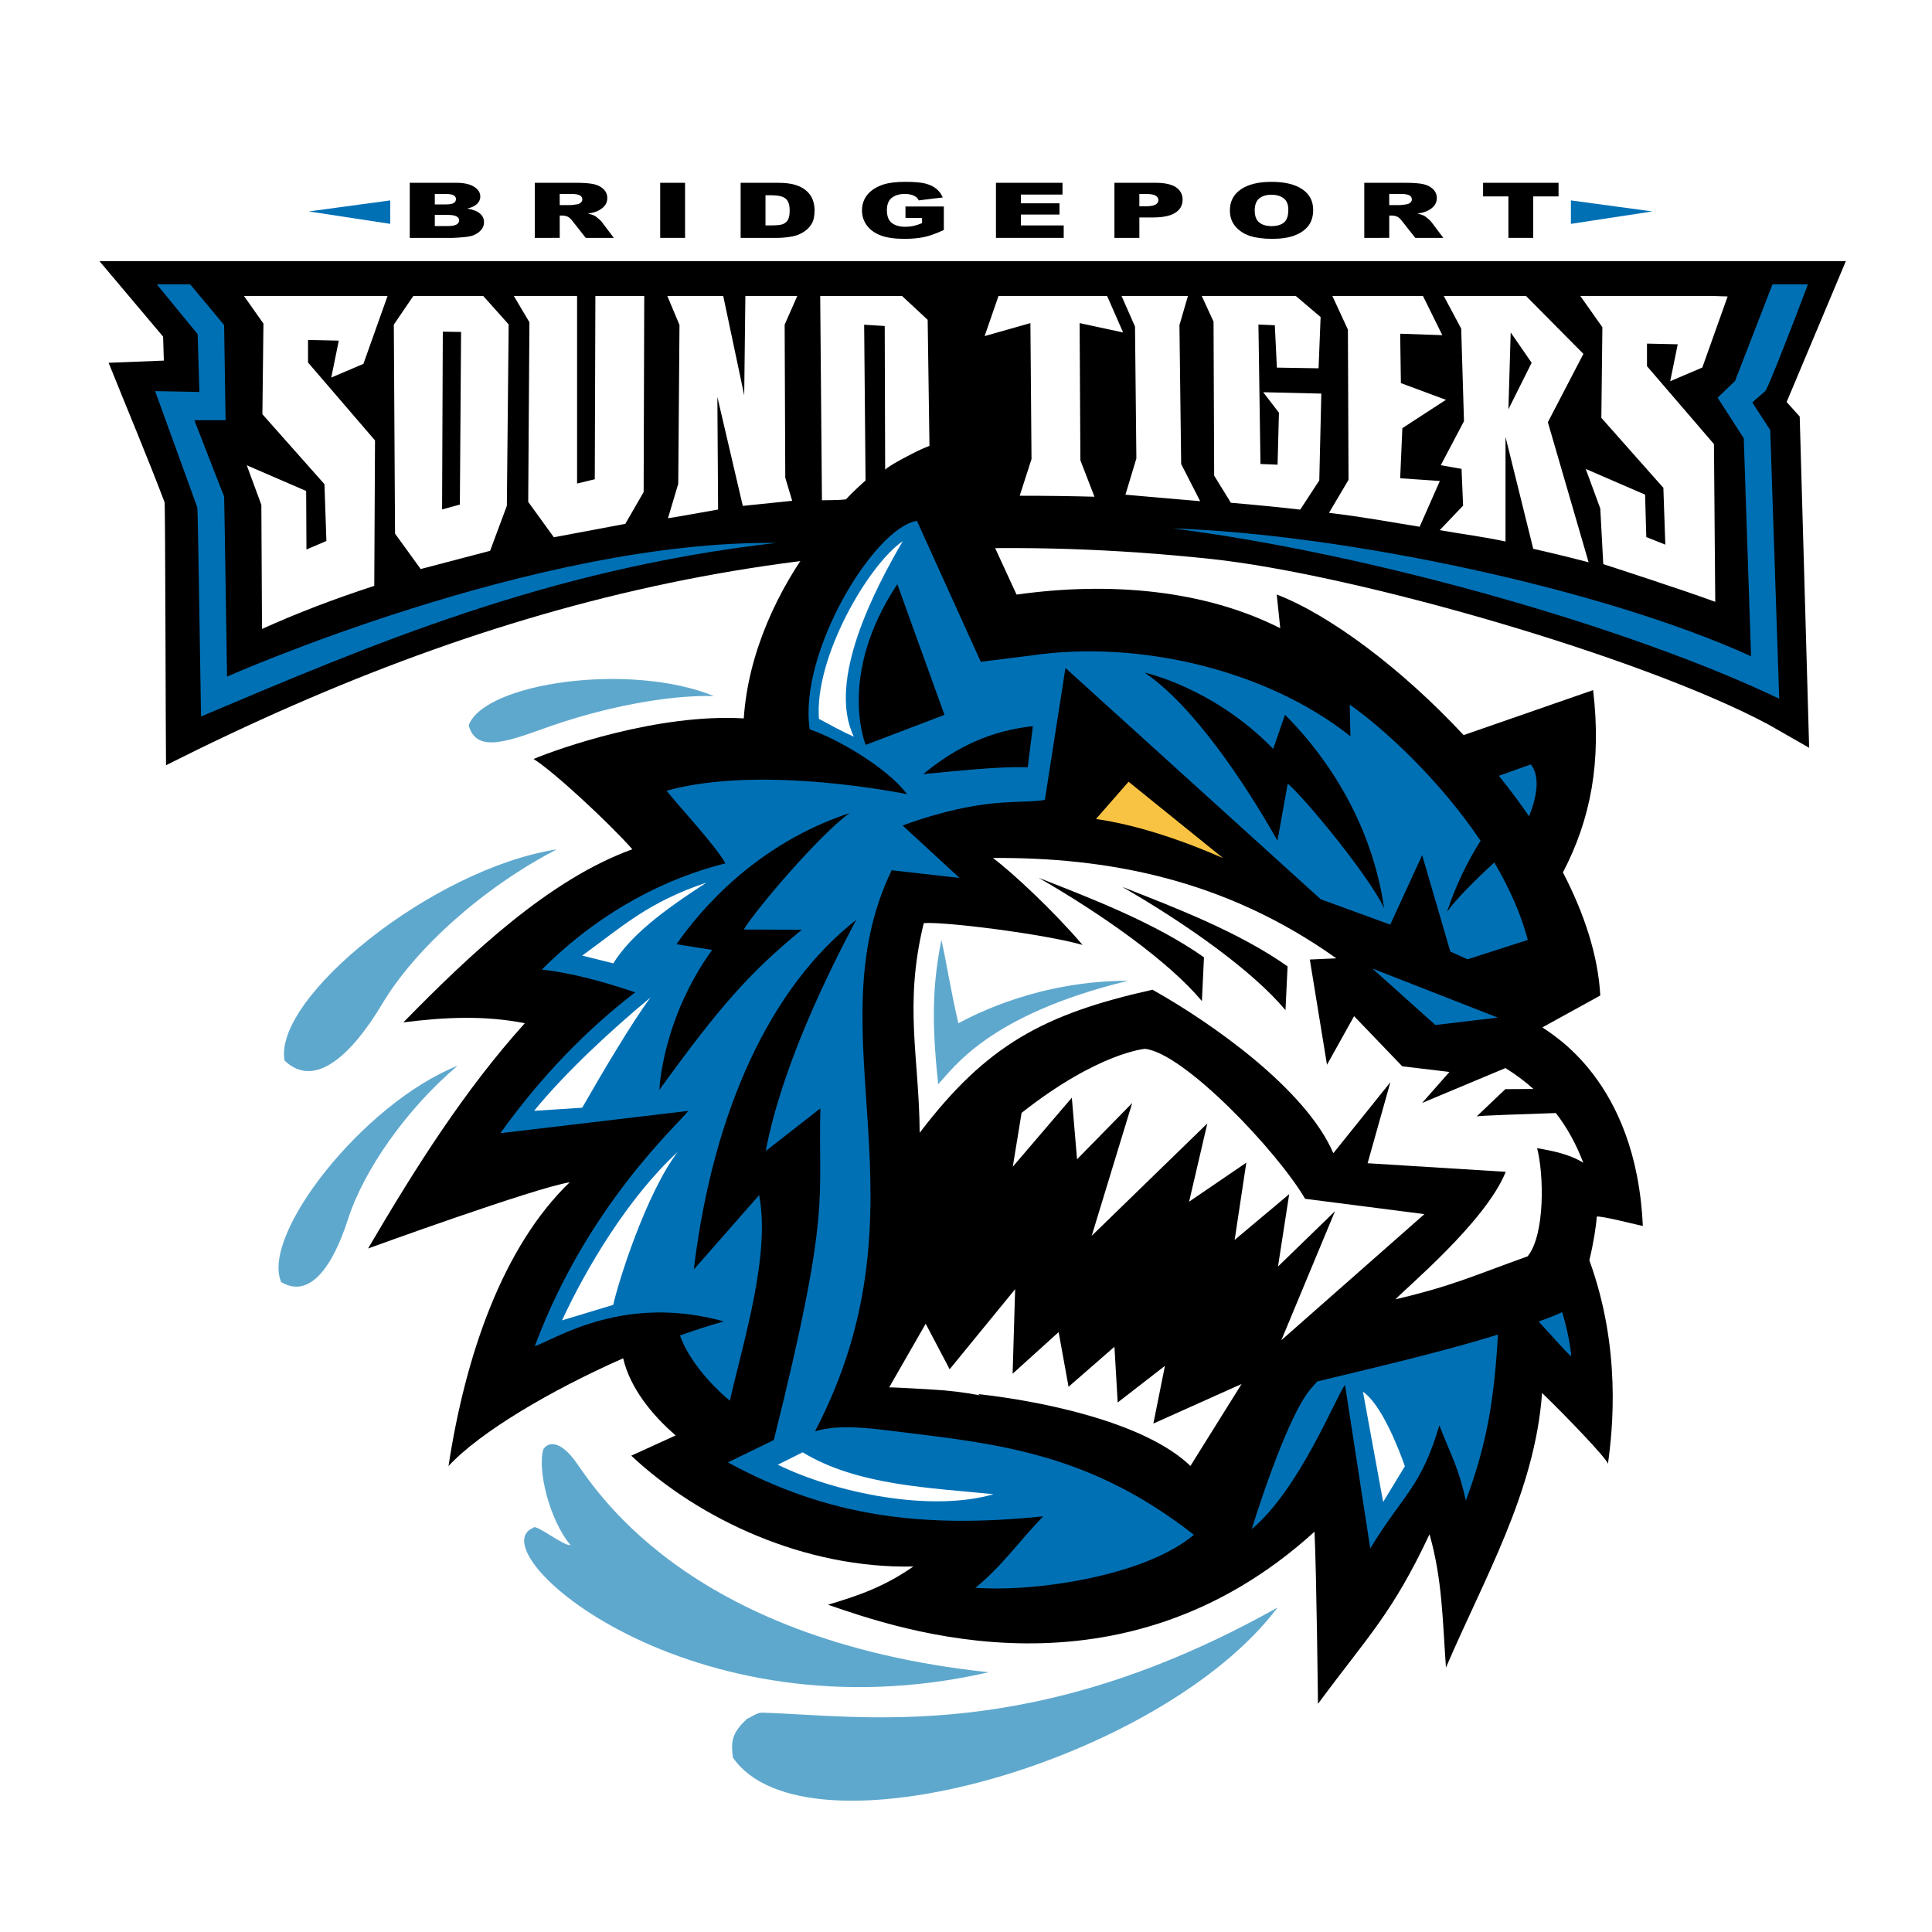 <?xml version="1.0" encoding="utf-8"?>
<!-- Generator: Adobe Illustrator 13.0.0, SVG Export Plug-In . SVG Version: 6.00 Build 14948)  -->
<!DOCTYPE svg PUBLIC "-//W3C//DTD SVG 1.0//EN" "http://www.w3.org/TR/2001/REC-SVG-20010904/DTD/svg10.dtd">
<svg version="1.0" id="Layer_1" xmlns="http://www.w3.org/2000/svg" xmlns:xlink="http://www.w3.org/1999/xlink" x="0px" y="0px"
	 width="192.756px" height="192.756px" viewBox="0 0 192.756 192.756" enable-background="new 0 0 192.756 192.756"
	 xml:space="preserve">
<g>
	<polygon fill-rule="evenodd" clip-rule="evenodd" fill="#FFFFFF" points="0,0 192.756,0 192.756,192.756 0,192.756 0,0 	"/>
	<path fill-rule="evenodd" clip-rule="evenodd" fill="#FFFFFF" d="M180.654,39.703c0.847-2.013,6.605-15.71,6.605-15.71h-3.097
		h-24.655l19.788-3.019l-21.752-2.946c-0.105-1.037-0.981-1.847-2.047-1.847h-7.53c-1.137,0-2.058,0.921-2.058,2.057v1.358
		c0,1.136,0.921,2.057,2.058,2.057c0,0,0.326,0,0.469,0c0,1.041,0,2.082,0,2.082c0,0.087,0.007,0.173,0.018,0.257h-2.411
		c0.011-0.085,0.018-0.171,0.018-0.257c0-0.438-0.141-0.874-0.414-1.237c0,0-0.393-0.523-0.743-0.988
		c0.327-0.518,0.506-1.111,0.506-1.745c0-0.908-0.342-1.723-0.989-2.358c-0.519-0.514-1.184-0.867-1.972-1.042
		c-0.567-0.124-1.286-0.183-2.203-0.183h-4.129c-1.136,0-2.057,0.921-2.057,2.057v5.497c0,0.087,0.007,0.173,0.018,0.257h-2.082
		c0.061-0.07,0.121-0.141,0.178-0.214c0.596-0.775,0.9-1.73,0.9-2.832c0-1.559-0.705-2.896-1.984-3.766
		c-1.079-0.736-2.468-1.095-4.241-1.095c-1.719,0-3.136,0.375-4.211,1.113c-1.279,0.875-1.986,2.222-1.986,3.791
		c0,1.13,0.363,2.149,1.051,2.948c0.017,0.02,0.037,0.036,0.055,0.055h-6.043c0.011-0.084,0.018-0.17,0.018-0.257v-0.016
		c1.077-0.076,1.953-0.321,2.641-0.764c1.077-0.688,1.675-1.766,1.675-3.03c0-1.239-0.569-2.294-1.604-2.97
		c-0.788-0.52-1.817-0.774-3.139-0.774h-4.117c-1.137,0-2.058,0.921-2.058,2.057v5.497c0,0.087,0.008,0.173,0.018,0.257h-0.979
		c0.011-0.084,0.018-0.17,0.018-0.257V22.49c0-0.466-0.16-0.891-0.422-1.236c0-0.184,0-0.567,0-0.784
		c0.188-0.311,0.302-0.669,0.302-1.059v-1.174c0-1.136-0.922-2.057-2.058-2.057h-6.639c-1.136,0-2.058,0.921-2.058,2.057v5.497
		c0,0.087,0.008,0.173,0.018,0.257h-1.395c0.185-0.312,0.292-0.67,0.292-1.048V20.6c0-0.251-0.052-0.489-0.134-0.712
		c0.005-0.062,0.024-0.124,0.024-0.186c0-0.266-0.051-0.532-0.155-0.783c-0.281-0.684-0.713-1.259-1.284-1.71
		c-0.496-0.403-1.132-0.709-1.868-0.894c-0.608-0.153-1.422-0.229-2.484-0.229c-1.147,0-2.074,0.121-2.832,0.368
		c-1.079,0.358-1.932,0.919-2.544,1.671c-0.655,0.804-1.002,1.794-1.002,2.862c0,1.02,0.303,1.943,0.899,2.744
		c0.07,0.094,0.153,0.174,0.229,0.261H82.3c0.163-0.188,0.314-0.386,0.442-0.601c0.392-0.644,0.586-1.442,0.586-2.424
		c0-0.631-0.114-1.242-0.339-1.815c-0.256-0.651-0.662-1.218-1.206-1.688c-0.501-0.438-1.131-0.775-1.863-0.994
		c-0.631-0.194-1.402-0.29-2.346-0.29h-3.681c-1.136,0-2.057,0.921-2.057,2.057v5.497c0,0.087,0.007,0.173,0.018,0.257h-1.467
		c0.011-0.084,0.018-0.17,0.018-0.257v-5.497c0-1.136-0.921-2.057-2.057-2.057h-2.482c-1.137,0-2.058,0.921-2.058,2.057v5.497
		c0,0.087,0.007,0.173,0.018,0.257h-0.546c0.011-0.085,0.018-0.171,0.018-0.257c0-0.438-0.14-0.874-0.413-1.237
		c0,0-0.394-0.523-0.744-0.989c0.328-0.52,0.505-1.111,0.505-1.745c0-0.909-0.342-1.725-0.989-2.359
		c-0.52-0.514-1.186-0.867-1.973-1.042c-0.565-0.124-1.283-0.183-2.201-0.183h-4.129c-1.136,0-2.057,0.921-2.057,2.057v5.497
		c0,0.087,0.007,0.173,0.018,0.257h-1.535c0.371-0.541,0.568-1.163,0.568-1.82c0-0.622-0.188-1.198-0.512-1.703
		c0.083-0.277,0.139-0.562,0.139-0.863c0-0.64-0.205-1.843-1.578-2.713c-0.752-0.479-1.695-0.713-2.88-0.713h-4.637
		c-1.03,0-1.882,0.759-2.031,1.749l-22.479,3.044l19.787,3.019H5.496c0,0,7.271,8.626,8.447,10.021
		c-1.554,0.062-6.113,0.241-6.113,0.241l2.985,7.354c1.194,2.924,2.424,5.943,3.564,8.933c0.036,1.672,0.064,9.958,0.084,16.123
		l0.058,13.031l2.967-1.513C38.174,67.77,56.867,61.501,75.938,58.606c-1.345,2.6-2.582,5.721-3.269,9.207l-0.67-0.273
		c-6.913-2.819-17.396-2.144-22.849,0.255c-2.292,1.008-3.746,2.307-4.321,3.859L44.6,72.273l0.174,0.637
		c0.43,1.577,1.365,2.35,2.074,2.721c0.9,0.471,1.904,0.568,2.998,0.443l2.316,1.409c0.989,0.602,3.395,2.69,5.649,4.827
		l-2.572,0.399c-10.09,1.563-21.904,9.737-26.607,16.391c-1.884,2.666-2.644,5.055-2.258,7.098l0.122,0.648l0.476,0.457
		c1.647,1.578,3.358,1.725,4.503,1.568c2.069-0.279,4.17-1.783,6.269-4.473l2.759-0.354c2.428-0.309,4.504-0.451,6.398-0.432
		l-2.017,0.807c-7.773,3.113-15.701,11.822-18.229,18.004c-1.042,2.549-1.204,4.674-0.483,6.316l0.265,0.604l0.565,0.338
		c1.721,1.025,3.222,0.811,4.178,0.449c1.07-0.404,2.049-1.221,2.934-2.432l3.313-1.205c2.885-1.051,8.918-3.195,13.66-4.746
		c-4.904,7.424-7.255,16.881-8.373,24.211l-1.01,6.619l4.553-4.912c2.491-2.688,8.152-6.26,14.742-9.35
		c0.76,1.648,1.804,3.094,2.844,4.262c-0.815,0.371-4.51,2.057-4.51,2.057l2.239,2.098c5.953,5.582,13.886,9.475,21.889,10.955
		c-0.458,0.146-0.931,0.293-1.439,0.443l-4.525,1.342c-7.686-3.373-13.728-8.172-18.058-14.365l-0.489-0.688
		c-1.211-1.604-2.516-2.408-3.88-2.393c-1,0.012-1.918,0.498-2.517,1.334l-0.188,0.262l-0.099,0.307
		c-0.182,0.564-0.266,1.244-0.266,1.996c0,1.35,0.285,2.924,0.759,4.461c-0.01,0.002-0.019,0.002-0.029,0.004l-1.331,1.078
		l1.062-0.963c-1.852,0.74-2.641,2.523-2.01,4.545c1.204,3.85,7.557,8.666,15.45,11.711c2.369,0.914,5.217,1.811,8.485,2.482
		c-0.136,0.068-0.26,0.137-0.371,0.197l-0.474,0.252l-0.37,0.256c-2.294,2.07-2.312,3.703-2.096,5.619l0.058,0.514l0.294,0.438
		c2.251,3.266,6.692,5.061,12.841,5.188c7.041,0.146,15.936-1.861,24.407-5.508c9.025-3.887,16.282-9.064,20.435-14.584l0.202-0.268
		c0.076,4.369,0.124,8.594,0.125,8.668l0.066,6.016l6.694-8.844c2.05-2.664,3.723-4.857,5.487-7.875
		c0.157,1.496,0.261,3.018,0.359,4.646l0.722,11.168l3.389-7.943c0.822-1.924,1.731-3.889,2.609-5.789
		c2.651-5.736,5.352-11.641,6.559-18.039c1.629,1.686,3.013,3.209,3.28,3.621l2.692,6.855l1.167-7.508
		c0.326-2.359,0.489-4.672,0.489-6.932c0-4.84-0.77-9.434-2.258-13.744c0.149-0.662,0.276-1.297,0.376-1.881
		c0.63,0.143,1.258,0.293,1.581,0.371l3.67,0.777l-0.362-2.691c-0.265-5.945-1.991-13.857-8.334-19.436
		c1.51-0.83,4.157-2.289,4.157-2.289l-0.068-1.289c-0.202-3.785-1.384-7.879-3.49-12.178c2.049-4.26,3.06-8.681,3.06-13.604
		c0-1.554-0.099-3.156-0.295-4.82c0,0-0.048-0.399-0.077-0.642c5.669,2.006,10.772,4.109,14.541,6.124
		c0.065,0.037,7.207,4.12,7.207,4.12l-1.067-37.469C181.592,40.743,180.845,39.914,180.654,39.703L180.654,39.703z M144.485,20.956
		c-0.002-0.003-0.038-0.051-0.038-0.051c-0.008-0.011-0.012-0.015-0.012-0.016C144.436,20.886,144.521,20.991,144.485,20.956
		L144.485,20.956z M109.718,165.949l-1.956-0.209c1.699-0.188,3.434-0.479,5.191-0.893
		C111.855,165.248,110.776,165.615,109.718,165.949L109.718,165.949z M146.602,70.963c-4.269-4.432-8.957-8.271-13.228-10.892
		c7.729,1.725,16.624,4.192,24.683,6.91C157.688,67.109,148.606,70.266,146.602,70.963L146.602,70.963z"/>
	<path fill-rule="evenodd" clip-rule="evenodd" d="M10.838,36.195l5.509-0.218l-0.073-2.39L9.921,26.05h174.242l-5.911,14.059
		l1.305,1.449l0.942,33.049l-4.059-2.32c-12.668-6.779-41.282-14.995-55.659-16.524c-38.646-4.109-70.547,3.632-104.217,20.582
		c-0.038-2.753-0.07-26.037-0.144-26.235C14.648,45.442,12.697,40.831,10.838,36.195L10.838,36.195z"/>
	<path fill-rule="evenodd" clip-rule="evenodd" fill="#FFFFFF" d="M92.554,31.908l0.18,12.693c-0.87,0.219-3.534,1.499-4.422,2.248
		l-0.043-14.322l-2.052-0.13l0.139,15.541c0,0-1.087,0.941-1.955,1.883c-0.833,0.109-2.393,0.073-2.395,0.096l-0.175-20.389h8.163
		L92.554,31.908L92.554,31.908z M141.639,52.555c-3.096-0.507-5.788-1-9.044-1.389l1.947-3.29l-0.061-14.992l-1.553-3.358h9.039
		l1.932,3.914l-4.203-0.145l0.071,4.928l4.493,1.667l-4.347,2.826l-0.217,5l3.957,0.271L141.639,52.555L141.639,52.555z
		 M64.276,29.527l-0.06,19.568l-1.829,3.169l-7.13,1.34l-2.558-3.534l0.121-17.917l-1.555-2.626h6.31v18.716l1.766-0.428
		l0.06-18.288H64.276L64.276,29.527z M72.156,29.527l2.094,9.909l0.115-9.909h5.18l-1.26,2.865l0.061,15.267l0.69,2.306
		l-4.928,0.508l-2.536-10.871l0.071,11.232c0,0-3.854,0.701-5,0.871l1.025-3.437l0.124-15.843l-1.214-2.898H72.156L72.156,29.527z
		 M38.668,29.527l-2.411,6.777l-3.206,1.364l0.75-3.683l-3.07-0.068v2.25l6.684,7.775l-0.074,14.51
		c-4.048,1.316-7.796,2.755-11.2,4.299l-0.066-12.38l-1.455-3.951l5.925,2.565l0.03,5.837l1.99-0.848l-0.195-5.668l-6.192-6.98
		l0.105-9.043l-1.946-2.756H38.668L38.668,29.527z M172.367,29.577l-2.526,7.092l-3.204,1.365l0.75-3.683l-3.067-0.068v2.25
		l6.682,7.775l0.128,15.737c-3.2-1.186-11.172-3.761-11.172-3.761l-0.297-5.55l-1.454-3.949l5.924,2.564l0.12,4.232l1.898,0.758
		l-0.194-5.669l-6.188-6.98l0.103-9.043l-2.205-3.122h13.102L172.367,29.577L172.367,29.577z M152.248,29.527l5.729,5.779
		l-3.547,6.819l4.066,13.976c-1.797-0.472-3.642-0.921-5.525-1.347l-2.766-11.167v10.438c-2.312-0.493-4.139-0.708-6.565-1.131
		l2.334-2.449l-0.156-3.666l-2.072-0.366l2.316-4.388l-0.277-9.237l-1.741-3.262H152.248L152.248,29.527z M150.722,33.169
		l-0.227,7.664l2.317-4.639L150.722,33.169L150.722,33.169z M118.521,29.527l-0.848,2.914l0.172,13.852l1.894,3.709
		c-0.966-0.069-7.454-0.647-7.454-0.647l1.091-3.614l-0.136-13.162l-1.343-3.052H118.521L118.521,29.527z M110.455,29.527
		l1.599,3.643l-4.34-0.933l0.077,13.689l1.404,3.632c-2.396-0.064-4.813-0.097-7.256-0.097h-0.203l1.178-3.656l-0.11-13.568
		l-4.568,1.296l1.385-4.006H110.455L110.455,29.527z M129.278,29.527l2.479,2.103l-0.203,5.115l-4.16-0.068l-0.204-4.228
		l-1.637-0.069l0.205,13.913l1.705,0.068l0.137-5.184l-1.569-2.045l5.797,0.137l-0.204,8.661l-1.901,2.916
		c-2.274-0.26-4.581-0.488-6.919-0.685l-1.668-2.71l-0.061-15.358l-1.178-2.566H129.278L129.278,29.527z M46.002,33.117
		l-1.823-0.026l-0.073,17.736l1.774-0.486L46.002,33.117L46.002,33.117z M48.21,29.527l2.539,2.84l-0.181,18.096l-1.671,4.492
		l-6.925,1.818l-2.559-3.535l-0.121-20.85l1.947-2.862H48.21L48.21,29.527z"/>
	<path fill-rule="evenodd" clip-rule="evenodd" fill="#0070B5" d="M172.538,38.386l0.21-0.232L172.538,38.386L172.538,38.386z
		 M180.377,28.368c-1.366,3.642-4.066,10.582-4.226,10.582c0.218-0.072-1.378,1.16-1.305,1.232l1.77,2.728l0.895,26.796
		c-15.308-7.295-41.076-14.523-60.499-16.986c17.104,0.579,42.786,5.974,57.69,12.755l-0.726-21.743l-2.61-4.058l1.742-1.667
		l3.733-9.64H180.377L180.377,28.368z M20.057,71.484c-0.13-7.212-0.304-20.649-0.375-20.866l-4.205-11.596l4.415,0.083
		l-0.172-5.763l-4.074-4.974h3.327l3.387,4.059l0.147,9.494H19.39c0,0,2.943,7.583,2.971,7.61
		c0.019,0.019,0.291,17.974,0.291,17.974c0,0,30.729-13.625,54.791-13.336C54.54,56.778,36.966,64.343,20.057,71.484L20.057,71.484z
		"/>
	<path fill-rule="evenodd" clip-rule="evenodd" d="M40.881,18.238h4.637c0.774,0,1.366,0.131,1.779,0.394
		c0.415,0.263,0.622,0.586,0.622,0.975c0,0.327-0.148,0.604-0.442,0.835c-0.196,0.156-0.483,0.279-0.864,0.368
		c0.576,0.096,1,0.258,1.269,0.492c0.273,0.23,0.41,0.52,0.41,0.87c0,0.285-0.097,0.541-0.291,0.769
		c-0.193,0.228-0.458,0.408-0.793,0.541c-0.208,0.082-0.521,0.141-0.94,0.18c-0.558,0.049-0.929,0.073-1.11,0.073h-4.277V18.238
		L40.881,18.238z M43.38,20.395h1.078c0.386,0,0.655-0.046,0.804-0.135c0.153-0.094,0.23-0.227,0.23-0.398
		c0-0.161-0.077-0.285-0.23-0.376c-0.149-0.089-0.412-0.134-0.787-0.134H43.38V20.395v2.16h1.264c0.427,0,0.727-0.053,0.902-0.154
		c0.175-0.105,0.263-0.245,0.263-0.42c0-0.163-0.087-0.292-0.263-0.391c-0.172-0.099-0.475-0.15-0.907-0.15H43.38v1.115V20.395
		L43.38,20.395z"/>
	<path fill-rule="evenodd" clip-rule="evenodd" d="M53.355,23.735v-5.497h4.129c0.765,0,1.351,0.046,1.755,0.134
		c0.405,0.09,0.731,0.258,0.979,0.503c0.248,0.243,0.372,0.539,0.372,0.89c0,0.304-0.094,0.569-0.285,0.791
		c-0.19,0.221-0.45,0.399-0.782,0.536c-0.212,0.088-0.502,0.161-0.87,0.217c0.296,0.068,0.511,0.137,0.646,0.204
		c0.091,0.045,0.223,0.142,0.394,0.289c0.175,0.148,0.292,0.261,0.351,0.341l1.198,1.593h-2.801l-1.322-1.679
		c-0.168-0.217-0.319-0.359-0.451-0.424c-0.178-0.086-0.38-0.128-0.605-0.128h-0.22v2.23H53.355L53.355,23.735z M55.843,20.464
		h1.045c0.113,0,0.332-0.024,0.655-0.076c0.165-0.021,0.298-0.078,0.399-0.171c0.105-0.092,0.158-0.197,0.158-0.318
		c0-0.177-0.081-0.313-0.246-0.408c-0.164-0.097-0.472-0.144-0.924-0.144h-1.088V20.464L55.843,20.464z"/>
	<polygon fill-rule="evenodd" clip-rule="evenodd" points="65.867,18.238 68.349,18.238 68.349,23.735 65.867,23.735 65.867,18.238 
			"/>
	<path fill-rule="evenodd" clip-rule="evenodd" d="M73.895,18.238h3.681c0.725,0,1.31,0.066,1.755,0.203
		c0.447,0.134,0.818,0.328,1.109,0.582c0.292,0.251,0.503,0.545,0.634,0.88s0.197,0.689,0.197,1.065c0,0.588-0.098,1.045-0.296,1.37
		c-0.192,0.323-0.462,0.594-0.809,0.813c-0.346,0.217-0.718,0.365-1.114,0.436c-0.545,0.1-1.035,0.149-1.477,0.149h-3.681V18.238
		L73.895,18.238z M76.373,19.482v3.005h0.606c0.519,0,0.886-0.039,1.105-0.116c0.219-0.081,0.39-0.217,0.514-0.414
		c0.124-0.197,0.187-0.516,0.187-0.956c0-0.583-0.139-0.982-0.415-1.196c-0.279-0.215-0.737-0.324-1.38-0.324H76.373L76.373,19.482z
		"/>
	<path fill-rule="evenodd" clip-rule="evenodd" d="M90.339,21.744V20.6h3.828v2.344c-0.733,0.343-1.382,0.578-1.947,0.702
		c-0.562,0.122-1.229,0.184-2.001,0.184c-0.951,0-1.728-0.111-2.33-0.334c-0.598-0.223-1.063-0.554-1.394-0.993
		c-0.329-0.441-0.493-0.945-0.493-1.516c0-0.601,0.181-1.122,0.541-1.564c0.362-0.444,0.891-0.783,1.586-1.013
		c0.543-0.177,1.275-0.267,2.194-0.267c0.884,0,1.546,0.057,1.984,0.167c0.441,0.111,0.805,0.279,1.093,0.513
		c0.292,0.23,0.511,0.523,0.657,0.878l-2.39,0.291c-0.098-0.207-0.266-0.364-0.503-0.475c-0.232-0.11-0.531-0.166-0.897-0.166
		c-0.542,0-0.977,0.129-1.3,0.39c-0.321,0.258-0.481,0.667-0.481,1.227c0,0.595,0.163,1.021,0.486,1.276
		c0.329,0.253,0.784,0.383,1.368,0.383c0.276,0,0.541-0.028,0.793-0.084c0.252-0.054,0.539-0.148,0.862-0.282v-0.517H90.339
		L90.339,21.744z"/>
	<polygon fill-rule="evenodd" clip-rule="evenodd" points="99.367,18.238 106.006,18.238 106.006,19.412 101.851,19.412 
		101.851,20.284 105.705,20.284 105.705,21.406 101.851,21.406 101.851,22.49 106.127,22.49 106.127,23.735 99.367,23.735 
		99.367,18.238 	"/>
	<path fill-rule="evenodd" clip-rule="evenodd" d="M111.186,18.238h4.117c0.896,0,1.567,0.146,2.013,0.439
		c0.447,0.293,0.672,0.709,0.672,1.249c0,0.554-0.244,0.989-0.731,1.301c-0.486,0.313-1.229,0.469-2.226,0.469h-1.357v2.04h-2.487
		V18.238L111.186,18.238z M113.673,20.582h0.606c0.478,0,0.813-0.057,1.007-0.17c0.193-0.114,0.289-0.26,0.289-0.438
		c0-0.173-0.084-0.318-0.25-0.439c-0.169-0.119-0.483-0.181-0.946-0.181h-0.706V20.582L113.673,20.582z"/>
	<path fill-rule="evenodd" clip-rule="evenodd" d="M122.707,20.989c0-0.896,0.364-1.596,1.094-2.095
		c0.729-0.501,1.744-0.752,3.046-0.752c1.334,0,2.362,0.248,3.085,0.739c0.722,0.49,1.083,1.178,1.083,2.064
		c0,0.643-0.16,1.17-0.478,1.583c-0.313,0.41-0.77,0.731-1.367,0.959c-0.594,0.228-1.335,0.342-2.225,0.342
		c-0.904,0-1.652-0.098-2.248-0.295c-0.591-0.198-1.069-0.512-1.438-0.939C122.892,22.167,122.707,21.634,122.707,20.989
		L122.707,20.989z M125.184,20.999c0,0.555,0.149,0.953,0.45,1.195c0.303,0.244,0.711,0.365,1.229,0.365
		c0.531,0,0.943-0.119,1.235-0.357c0.293-0.236,0.438-0.664,0.438-1.279c0-0.518-0.153-0.896-0.46-1.132
		c-0.303-0.24-0.715-0.36-1.234-0.36c-0.501,0-0.903,0.12-1.205,0.363C125.335,20.038,125.184,20.438,125.184,20.999L125.184,20.999
		z"/>
	<path fill-rule="evenodd" clip-rule="evenodd" d="M136.115,23.735v-5.497h4.129c0.767,0,1.352,0.046,1.757,0.134
		c0.404,0.09,0.73,0.258,0.978,0.503c0.247,0.243,0.373,0.539,0.373,0.89c0,0.304-0.097,0.569-0.286,0.791
		c-0.188,0.221-0.449,0.399-0.781,0.536c-0.211,0.088-0.502,0.161-0.869,0.217c0.295,0.068,0.51,0.137,0.645,0.204
		c0.092,0.045,0.223,0.142,0.394,0.289c0.175,0.148,0.293,0.261,0.351,0.341l1.198,1.593h-2.8l-1.323-1.679
		c-0.168-0.217-0.317-0.359-0.448-0.424c-0.179-0.086-0.383-0.128-0.609-0.128h-0.218v2.23H136.115L136.115,23.735z M138.604,20.464
		h1.045c0.112,0,0.332-0.024,0.656-0.076c0.163-0.021,0.297-0.078,0.398-0.171c0.106-0.092,0.159-0.197,0.159-0.318
		c0-0.177-0.082-0.313-0.246-0.408c-0.164-0.097-0.473-0.144-0.924-0.144h-1.089V20.464L138.604,20.464z"/>
	<polygon fill-rule="evenodd" clip-rule="evenodd" points="147.967,18.238 155.497,18.238 155.497,19.596 152.971,19.596 
		152.971,23.735 150.493,23.735 150.493,19.596 147.967,19.596 147.967,18.238 	"/>
	<polygon fill-rule="evenodd" clip-rule="evenodd" fill="#0070B5" points="38.934,19.994 38.934,22.335 30.806,21.095 
		38.934,19.994 	"/>
	<polygon fill-rule="evenodd" clip-rule="evenodd" fill="#0070B5" points="156.73,19.994 156.73,22.335 164.86,21.095 
		156.73,19.994 	"/>
	<path fill-rule="evenodd" clip-rule="evenodd" fill="#5FA8CD" d="M73.122,175.352c-0.157-1.393-0.269-2.342,1.428-3.875
		c0.457-0.188,0.988-0.617,1.481-0.604c10.044,0.291,26.966,3.254,51.434-10.494C115.908,175.74,80.352,185.84,73.122,175.352
		L73.122,175.352z"/>
	<path fill-rule="evenodd" clip-rule="evenodd" fill="#5FA8CD" d="M55.553,84.741c-12.418,1.924-28.333,14.851-27.159,21.075
		c3.028,2.902,6.743-0.631,9.764-5.697C41.414,94.657,48.217,88.53,55.553,84.741L55.553,84.741z"/>
	<path fill-rule="evenodd" clip-rule="evenodd" fill="#5FA8CD" d="M45.648,106.33c-9.45,3.785-19.655,16.883-17.592,21.584
		c2.916,1.738,5.205-1.727,6.664-6.273C36.295,116.736,40.548,110.658,45.648,106.33L45.648,106.33z"/>
	<path fill-rule="evenodd" clip-rule="evenodd" d="M62.173,135.518c-7.186,3.17-14.267,7.342-17.425,10.75
		c1.692-11.096,5.427-21.887,12.09-28.314c-3.533,0.576-20.114,6.607-20.114,6.607c4.754-8.115,9.625-15.799,15.636-22.475
		c-4.042-0.797-8.024-0.604-12.118-0.082c6.767-6.92,14.604-14.288,22.846-17.273c-2.382-2.698-7.951-7.845-9.857-9.005
		c2.432-1.025,12.398-4.557,20.975-4.051c0.86-12.954,11.715-25.636,20.14-27.705l7.077,15.353
		c9.368-1.316,18.749-0.464,26.307,3.354l-0.35-3.363c5.218,2.006,12.386,7.304,18.646,14.028l12.919-4.49
		c0.847,7.168-0.232,12.858-3.01,18.189c2.129,4.108,3.512,8.293,3.726,12.28l-5.773,3.178c0.77,0.631,9.366,5.205,10.017,19.818
		c-0.173-0.016-4.289-1.076-4.598-0.93c-0.047,0.859-0.311,2.598-0.737,4.35c3.196,8.785,2.336,16.838,1.856,20.305
		c-0.128-0.539-4.222-4.807-6.574-7.064c-0.703,9.875-5.802,18.543-9.588,27.398c-0.339-4.744-0.363-8.832-1.642-13.299
		c-3.74,7.959-6.135,10.152-11.127,16.918c0,0-0.144-13.062-0.346-17.176c-19.331,17.559-41.453,9.719-48.542,7.285
		c3.244-0.961,5.693-1.855,8.521-3.814c-10.805,0.229-21.339-4.674-28.147-11.057l4.432-2.021
		C65.065,141.197,62.861,138.482,62.173,135.518L62.173,135.518z"/>
	<path fill-rule="evenodd" clip-rule="evenodd" fill="#5FA8CD" d="M54.224,144.561c0.564-0.787,1.714-0.713,3.083,1.1
		c1.819,2.41,10.701,17.922,41.333,21.18c-29.873,6.852-51.129-12.139-45.415-14.424c0.211-0.406,3.083,1.891,3.694,1.73
		C54.846,151.713,53.566,146.604,54.224,144.561L54.224,144.561z"/>
	<path fill-rule="evenodd" clip-rule="evenodd" fill="#0070B5" d="M153.508,131.844c1.235,1.322,2.55,2.877,3.261,3.488
		c-0.086-1.066-0.386-2.658-0.907-4.424C155.303,131.184,154.497,131.5,153.508,131.844L153.508,131.844z M124.887,152.561
		c4.757-3.969,8.411-13.234,9.306-14.396l2.519,16.324c3.245-5.371,5.031-6.006,6.894-12.281c1.237,3.193,1.866,4.064,2.645,7.504
		c2.066-5.607,2.813-9.857,3.201-16.557c-5.729,1.773-12.814,3.408-18.041,4.676l-0.614,0.705
		C128.268,141.453,124.887,152.561,124.887,152.561L124.887,152.561z M149.086,86.051c-1.971,1.806-3.802,3.65-4.714,4.916
		c0.88-2.665,2.046-5.023,3.343-7.084c-4.084-6.067-9.579-11.146-13.054-13.584l0.073,3.164c-8.239-6.572-21.059-9.674-31.918-8.055
		l-4.965,0.619l-6.369-14.062c-4.267,0.679-11.849,13.169-10.697,20.802c2.795,0.949,7.769,3.856,9.716,6.473
		c0,0-14.47-3.021-23.998-0.346c1.117,1.417,4.986,5.581,5.87,7.245c-5.643,1.409-12.271,4.556-18.312,10.597
		c3.074,0.336,6.353,1.269,9.31,2.271c-4.957,3.801-9.533,8.578-13.449,14.053l18.748-2.225
		c-1.059,1.387-10.082,9.445-15.318,23.482c2.228-0.799,8.927-5.236,18.866-2.48c-1.389,0.389-2.862,0.863-4.376,1.408
		c0.824,2.301,2.866,4.75,4.975,6.502c1.352-5.943,4.065-14.512,2.923-20.51l-6.521,7.426c1.924-15.967,7.735-28.262,16.207-34.888
		c-2.852,5.38-7.415,14.611-9.031,23.064l5.457-4.258c-0.257,9.227,1.173,9.799-4.649,33.094l-4.579,2.229
		c10.088,5.498,19.618,6.594,31.45,5.383c-2.276,2.344-4.195,5.084-6.762,7.125c5.847,0.447,16.884-1.139,21.803-5.283
		c-10.341-8.098-19.377-9.062-29.732-10.318c-2.482-0.301-5.643-0.756-8.069-0.006c11.85-22.709-0.286-39.486,7.647-55.98
		l6.774,0.767l-5.682-5.232c8.146-2.967,11.784-2.115,14.194-2.555l2.053-13.161l25.469,23.075l6.937,2.532l3.183-6.936l2.81,9.62
		l1.717,0.775l6.013-1.93C151.737,91.144,150.554,88.535,149.086,86.051L149.086,86.051z M94.231,71.321l-7.859,2.997
		c0,0-2.904-6.919,3.155-16.036L94.231,71.321L94.231,71.321z M114.187,67.104c0,0,6.886,1.48,12.841,7.612l1.175-3.404
		c2.905,2.885,8.463,9.509,9.889,19.281c-1.619-3.351-7.819-10.857-9.614-12.417l-1.024,5.698
		C124.14,78.006,118.991,70.33,114.187,67.104L114.187,67.104z M65.784,108.736c0,0,0.261-7.039,5.269-13.965l-3.56-0.566
		c2.339-3.362,7.897-9.986,17.273-13.085c-3.02,2.174-9.335,9.585-10.561,11.62l5.791,0.021
		C74.792,97.041,71.811,100.404,65.784,108.736L65.784,108.736z M102.537,76.553l0.515-4.103c-4.201,0.45-7.657,2.063-10.94,4.786
		C100.485,76.381,101.527,76.553,102.537,76.553L102.537,76.553z M149.545,77.403c1.059,1.313,2.068,2.665,3.011,4.038
		c0.898-2.243,1.04-4.063,0.175-5.177L149.545,77.403L149.545,77.403z"/>
	<path fill-rule="evenodd" clip-rule="evenodd" fill="#FFFFFF" d="M114.235,104.641c0.091,0-4.585,0.301-12.311,6.391l-0.877,5.369
		l5.89-6.885l0.52,6.146l5.504-5.615l-4.04,13.248l11.536-11.213l-1.821,7.811l5.709-3.893l-1.164,7.705l5.442-4.564l-1.117,7.221
		l5.688-5.521l-5.355,12.871l14.275-12.578l-11.903-1.529C127.407,114.824,118.145,105.072,114.235,104.641L114.235,104.641z
		 M101.281,128.621l-6.535,7.99l-2.39-4.541l-3.645,6.35c0.662-0.012,4.373,0.221,4.373,0.221c1.551,0.082,3.142,0.277,4.667,0.57
		l-0.146-0.121c6.239,0.691,16.598,2.77,21.163,7.166l5.107-8.176l-8.803,3.947l1.154-5.756l-4.714,3.656l-0.324-5.561l-4.579,3.992
		l-0.989-5.453l-4.591,4.152L101.281,128.621L101.281,128.621z"/>
	<polygon fill-rule="evenodd" clip-rule="evenodd" fill="#0070B5" points="136.918,96.629 143.208,102.264 149.432,101.525 
		136.918,96.629 	"/>
	<path fill-rule="evenodd" clip-rule="evenodd" fill="#F8C342" d="M109.347,81.712c4.197,0.6,8.792,2.195,12.678,3.9l-9.427-7.617
		L109.347,81.712L109.347,81.712z"/>
	<path fill-rule="evenodd" clip-rule="evenodd" fill="#FFFFFF" d="M120.12,95.51l-0.206,4.367c-3.336-3.975-9.865-8.592-16.287-12.3
		C109.108,89.728,115.312,92.118,120.12,95.51L120.12,95.51z M128.462,96.415l-0.208,4.367c-3.335-3.975-9.865-8.591-16.289-12.299
		C117.446,90.633,123.649,93.021,128.462,96.415L128.462,96.415z M139.236,129.631c5.697-1.346,7.52-2.26,13.178-4.287
		c1.763-2.191,1.614-8.242,0.943-10.791c1.581,0.275,3.221,0.594,4.608,1.457c-0.7-1.85-1.604-3.498-2.735-4.961
		c-3.358,0.121-7.793,0.248-7.91,0.346l2.869-2.73l2.8-0.02c-0.842-0.756-1.771-1.449-2.791-2.084l-8.315,3.48l2.727-3.094
		l-4.708-0.562l-4.804-5.004l-2.704,4.85l-1.713-10.499l2.642-0.12c-11.226-7.998-23.025-10.082-34.258-10.013
		c1.989,1.497,6.029,5.263,8.943,8.675c-3.8-1.082-13.725-2.34-15.844-2.175c-2.007,8.243-0.45,13.377-0.409,20.922
		c6.675-8.77,12.371-11.846,23.229-14.277c6.017,3.373,15.315,9.959,18.043,16.311l5.692-7.084l-2.272,8.084l13.779,0.857
		C148.235,121.914,140.08,128.658,139.236,129.631L139.236,129.631z"/>
	<path fill-rule="evenodd" clip-rule="evenodd" fill="#FFFFFF" d="M64.903,99.52c-3.818,3.154-8.477,7.457-11.615,11.305l4.8-0.309
		C59.948,107.264,63.044,101.998,64.903,99.52L64.903,99.52z"/>
	<path fill-rule="evenodd" clip-rule="evenodd" fill="#FFFFFF" d="M67.612,114.93c-4.955,4.568-9.137,11.615-11.537,16.801
		l5.111-1.547C61.651,128.016,64.438,119.111,67.612,114.93L67.612,114.93z"/>
	<path fill-rule="evenodd" clip-rule="evenodd" fill="#FFFFFF" d="M58.088,95.34c3.946-2.861,6.582-5.344,12.388-7.279
		c-4.413,2.864-7.52,5.242-9.29,8.053L58.088,95.34L58.088,95.34z"/>
	<path fill-rule="evenodd" clip-rule="evenodd" fill="#FFFFFF" d="M85.189,73.503c-1.195-0.527-2.332-1.169-3.483-1.78
		c-0.471-6.071,4.876-15.332,8.36-17.731C87.38,58.621,82.453,67.851,85.189,73.503L85.189,73.503z"/>
	<path fill-rule="evenodd" clip-rule="evenodd" fill="#FFFFFF" d="M77.601,146.135l2.477-1.238
		c5.474,3.332,12.825,3.539,19.049,4.18C92.89,150.891,83.427,148.984,77.601,146.135L77.601,146.135z"/>
	<path fill-rule="evenodd" clip-rule="evenodd" fill="#FFFFFF" d="M135.984,138.855l2.013,10.996l2.168-3.562
		C139.473,144.309,137.775,140.074,135.984,138.855L135.984,138.855z"/>
	<path fill-rule="evenodd" clip-rule="evenodd" fill="#5FA8CD" d="M93.923,93.785c0.474,2.029,0.989,5.377,1.697,8.299
		c1.801-0.949,8.152-4.232,16.932-4.232c-14.131,3.426-17.517,8.879-18.983,10.35l0.014-0.23
		C92.926,101.777,93.067,98.066,93.923,93.785L93.923,93.785z"/>
	<path fill-rule="evenodd" clip-rule="evenodd" fill="#5FA8CD" d="M71.222,69.445c-8.341-3.401-22.886-1.334-24.463,2.924
		c0.79,2.898,4.114,1.505,8.098,0.104C60.189,70.597,66.559,69.323,71.222,69.445L71.222,69.445z"/>
</g>
</svg>
